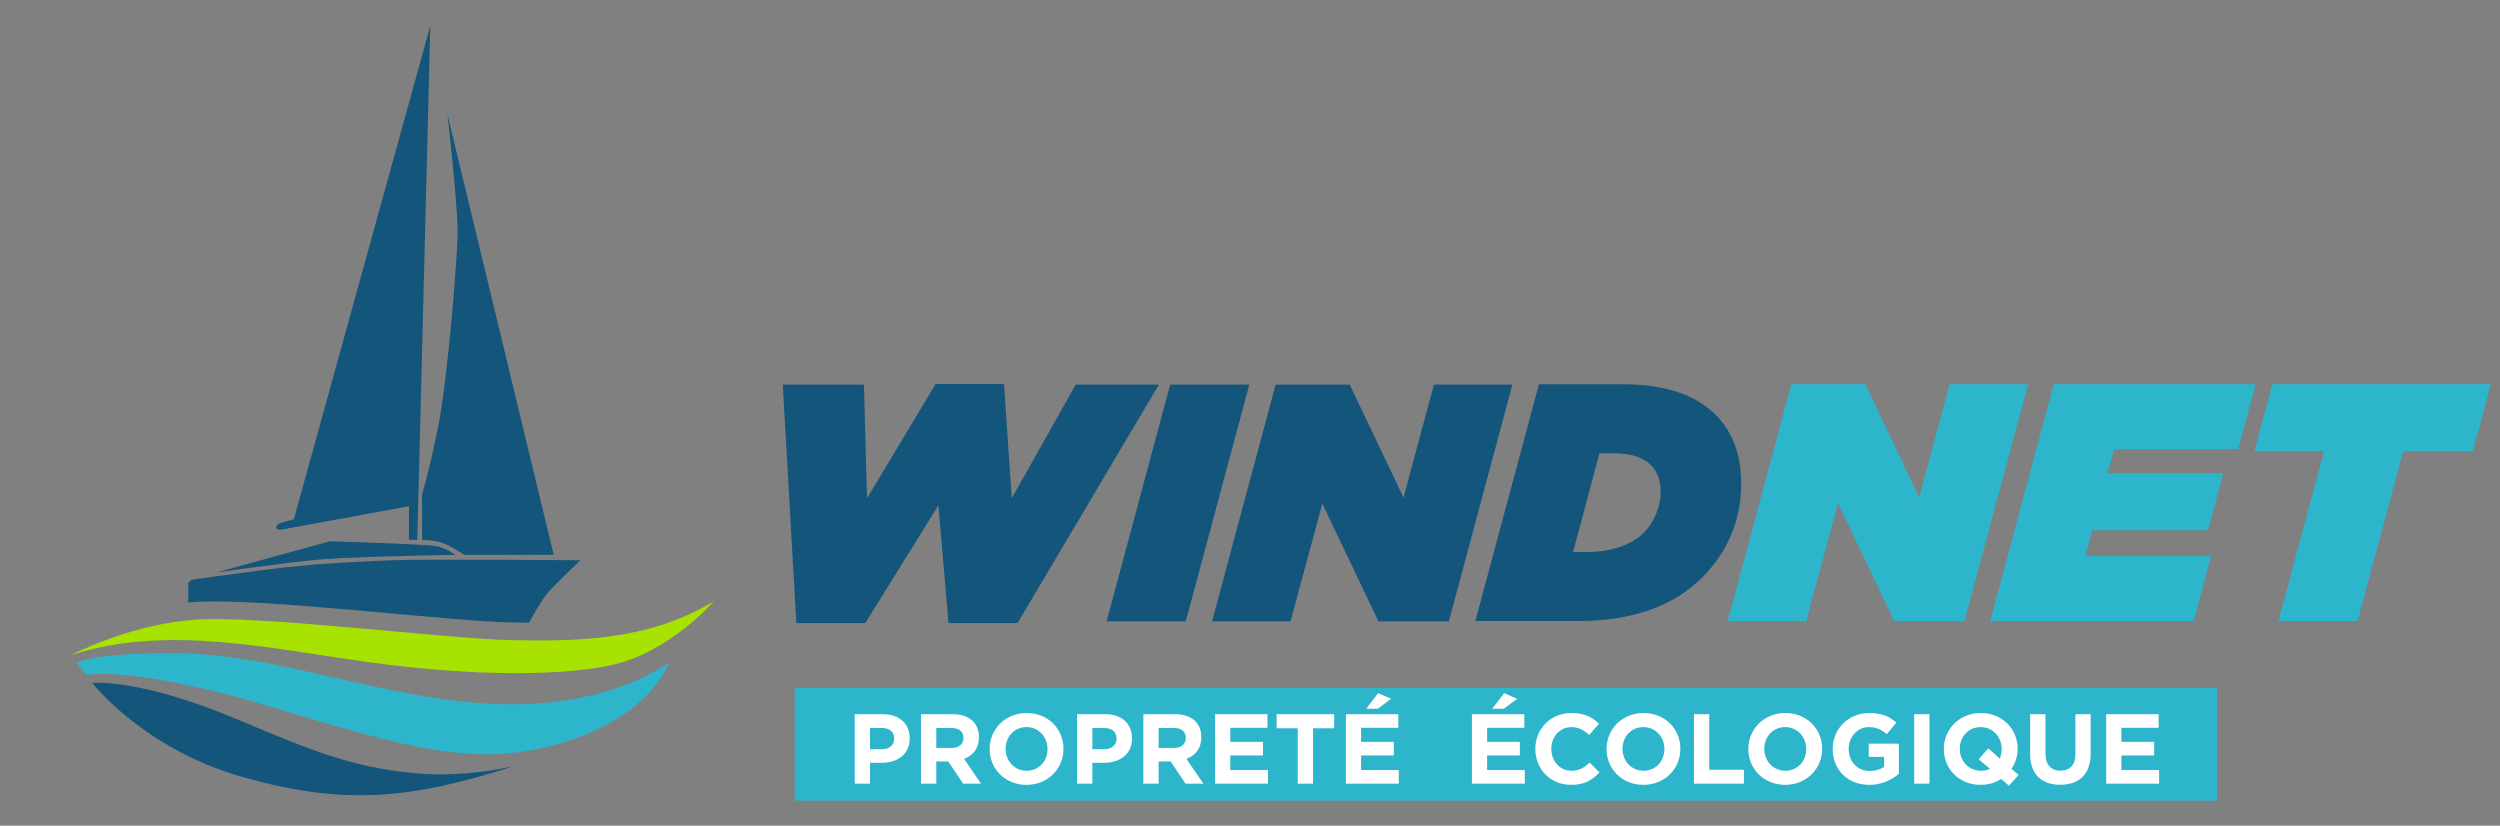 <?xml version="1.0" encoding="UTF-8"?>
<!-- Created with Inkscape (http://www.inkscape.org/) -->
<svg width="327" height="108" version="1.1" viewBox="0 0 86.519 28.575" xmlns="http://www.w3.org/2000/svg" xmlns:cc="http://creativecommons.org/ns#" xmlns:dc="http://purl.org/dc/elements/1.1/" xmlns:rdf="http://www.w3.org/1999/02/22-rdf-syntax-ns#">
 <rect x="0" y="0" width="86.519" height="28.575" fill="#808080" stroke="none"/>
 <defs>
  <clipPath id="clipPath32-6">
   <path d="m0 78.65h245.6v-78.65h-245.6z"/>
  </clipPath>
 </defs>
 <g transform="translate(0 -268.42)">
  <path d="m27.504 296.13h49.226v-3.912h-49.226z" style="fill:#2cb5cb"/>
  <g transform="matrix(.341 0 0 -.341 27.09 281.73)">
   <path d="m0 0h8.239l0.309-11.535 6.97 11.603h6.933l0.79-11.603 6.488 11.535h8.446l-14.35-24.202h-7.003l-1.03 11.946-7.415-11.946h-7.003z" style="fill:#14567b"/>
  </g>
  <g transform="matrix(.341 0 0 -.341 40.497 281.73)">
   <path d="m0 0h8.033l-6.453-24.031h-8.034z" style="fill:#14567b"/>
  </g>
  <g transform="matrix(.341 0 0 -.341 44.147 281.73)">
   <path d="m0 0h7.518l5.459-11.467 3.089 11.467h7.964l-6.453-24.031h-7.14l-5.7 11.947-3.226-11.947h-7.965z" style="fill:#14567b"/>
  </g>
  <g transform="matrix(.341 0 0 -.341 2.451 296.13)">
   <g clip-path="url(#clipPath32-6)">
    <g transform="translate(156.48 35.262)">
     <path d="m0 0h-1.339l-2.678-10.023h1.408c2.437 0 4.532 0.72 5.767 1.956 0.996 0.996 1.717 2.609 1.717 4.086 0 1.304-0.378 2.162-0.996 2.78-0.755 0.756-1.956 1.201-3.879 1.201m-7.483 7.004h8.513c4.669 0 7.587-1.271 9.407-3.09 1.784-1.785 2.608-4.119 2.608-7.038 0-3.605-1.373-6.899-3.947-9.475-2.884-2.883-7.038-4.428-12.6-4.428h-10.436z" style="fill:#14567b"/>
    </g>
    <g transform="translate(174.61 42.266)">
     <path d="m0 0h7.518l5.459-11.467 3.089 11.467h7.964l-6.453-24.031h-7.14l-5.7 11.947-3.226-11.947h-7.965z" style="fill:#2cb5cb"/>
    </g>
    <g transform="translate(201.25 42.266)">
     <path d="m0 0h20.494l-1.785-6.592h-12.599l-0.652-2.437h11.74l-1.544-5.802h-11.741l-0.721-2.608h12.77l-1.75-6.592h-20.667z" style="fill:#2cb5cb"/>
    </g>
    <g transform="translate(228.68 35.468)">
     <path d="m0 0h-7.071l1.819 6.798h22.178l-1.821-6.798h-7.071l-4.636-17.233h-8.032z" style="fill:#2cb5cb"/>
    </g>
    <g transform="translate(82.335,5.223)">
     <path d="m0 0c0.775 0 1.229 0.463 1.229 1.067v0.021c0 0.694-0.484 1.067-1.259 1.067h-1.199v-2.155zm-2.78 3.555h2.881c1.682 0 2.699-0.997 2.699-2.437v-0.02c0-1.632-1.269-2.478-2.85-2.478h-1.179v-2.115h-1.551z" style="fill:#ffffff"/>
    </g>
    <g transform="translate(89.404 5.354)">
     <path d="m0 0c0.756 0 1.189 0.402 1.189 0.997v0.02c0 0.665-0.463 1.007-1.219 1.007h-1.54v-2.024zm-3.121 3.424h3.223c0.896 0 1.59-0.251 2.054-0.715 0.393-0.393 0.604-0.946 0.604-1.611v-0.021c0-1.138-0.614-1.852-1.51-2.184l1.722-2.519h-1.813l-1.512 2.256h-1.217v-2.256h-1.551z" style="fill:#ffffff"/>
    </g>
    <g transform="translate(99.123,5.233)">
     <path d="m0 0v0.02c0 1.209-0.888 2.216-2.136 2.216-1.249 0-2.115-0.987-2.115-2.196v-0.02c0-1.208 0.887-2.215 2.135-2.215 1.25 0 2.116 0.986 2.116 2.195m-5.872 0v0.02c0 2.004 1.581 3.646 3.756 3.646 2.176 0 3.737-1.621 3.737-3.626v-0.02c0-2.004-1.581-3.646-3.757-3.646s-3.736 1.622-3.736 3.626" style="fill:#ffffff"/>
    </g>
    <g transform="translate(104.9 5.223)">
     <path d="m0 0c0.775 0 1.229 0.463 1.229 1.067v0.021c0 0.694-0.484 1.067-1.259 1.067h-1.199v-2.155zm-2.78 3.555h2.881c1.682 0 2.699-0.997 2.699-2.437v-0.02c0-1.632-1.269-2.478-2.851-2.478h-1.178v-2.115h-1.551z" style="fill:#ffffff"/>
    </g>
    <g transform="translate(111.97 5.354)">
     <path d="m0 0c0.756 0 1.188 0.402 1.188 0.997v0.02c0 0.665-0.462 1.007-1.218 1.007h-1.54v-2.024zm-3.121 3.424h3.223c0.895 0 1.59-0.251 2.053-0.715 0.393-0.393 0.605-0.946 0.605-1.611v-0.021c0-1.138-0.614-1.852-1.511-2.184l1.723-2.519h-1.814l-1.511 2.256h-1.217v-2.256h-1.551z" style="fill:#ffffff"/>
    </g>
    <g transform="translate(116.13 8.778)">
     <path d="m0 0h5.318v-1.38h-3.777v-1.43h3.323v-1.379h-3.323v-1.481h3.827v-1.38h-5.368z" style="fill:#ffffff"/>
    </g>
    <g transform="translate(124.52 7.348)">
     <path d="m0 0h-2.146v1.43h5.843v-1.43h-2.145v-5.62h-1.552z" style="fill:#ffffff"/>
    </g>
    <g transform="translate(132.68 10.914)">
     <path d="m0 0 1.319-0.574-1.371-1.007h-1.168zm-3.274-2.136h5.317v-1.38h-3.776v-1.429h3.323v-1.38h-3.323v-1.481h3.828v-1.38h-5.369z" style="fill:#ffffff"/>
    </g>
    <g transform="translate(145.47 10.914)">
     <path d="m0 0 1.319-0.574-1.371-1.007h-1.167zm-3.274-2.136h5.318v-1.38h-3.776v-1.429h3.323v-1.38h-3.323v-1.481h3.827v-1.38h-5.369z" style="fill:#ffffff"/>
    </g>
    <g transform="translate(148.63 5.233)">
     <path d="m0 0v0.02c0 2.004 1.511 3.646 3.676 3.646 1.33 0 2.126-0.443 2.78-1.088l-0.987-1.138c-0.543 0.494-1.098 0.796-1.802 0.796-1.189 0-2.045-0.987-2.045-2.196v-0.02c0-1.208 0.836-2.215 2.045-2.215 0.806 0 1.298 0.322 1.853 0.825l0.987-0.997c-0.726-0.776-1.531-1.259-2.891-1.259-2.075 0-3.616 1.602-3.616 3.626" style="fill:#ffffff"/>
    </g>
    <g transform="translate(161.73 5.233)">
     <path d="m0 0v0.02c0 1.209-0.888 2.216-2.136 2.216-1.249 0-2.115-0.987-2.115-2.196v-0.02c0-1.208 0.887-2.215 2.135-2.215 1.249 0 2.116 0.986 2.116 2.195m-5.873 0v0.02c0 2.004 1.581 3.646 3.757 3.646s3.736-1.621 3.736-3.626v-0.02c0-2.004-1.581-3.646-3.756-3.646-2.176 0-3.737 1.622-3.737 3.626" style="fill:#ffffff"/>
    </g>
    <g transform="translate(164.73 8.778)">
     <path d="m0 0h1.552v-5.64h3.514v-1.41h-5.066z" style="fill:#ffffff"/>
    </g>
    <g transform="translate(176.12 5.233)">
     <path d="m0 0v0.02c0 1.209-0.887 2.216-2.136 2.216-1.248 0-2.114-0.987-2.114-2.196v-0.02c0-1.208 0.886-2.215 2.135-2.215s2.115 0.986 2.115 2.195m-5.872 0v0.02c0 2.004 1.581 3.646 3.757 3.646 2.175 0 3.736-1.621 3.736-3.626v-0.02c0-2.004-1.581-3.646-3.757-3.646-2.175 0-3.736 1.622-3.736 3.626" style="fill:#ffffff"/>
    </g>
    <g transform="translate(178.81 5.233)">
     <path d="m0 0v0.02c0 2.004 1.562 3.646 3.696 3.646 1.27 0 2.035-0.343 2.77-0.967l-0.977-1.178c-0.544 0.453-1.027 0.715-1.843 0.715-1.128 0-2.024-0.997-2.024-2.196v-0.02c0-1.29 0.887-2.236 2.135-2.236 0.563 0 1.067 0.141 1.461 0.423v1.007h-1.562v1.34h3.062v-3.062c-0.725-0.614-1.722-1.118-3.012-1.118-2.195 0-3.706 1.541-3.706 3.626" style="fill:#ffffff"/>
    </g>
    <path d="m187.08 8.778h1.551v-7.05h-1.551z" style="fill:#ffffff"/>
    <g transform="translate(194.77 3.229)">
     <path d="m0 0-1.148 0.977 0.987 1.108 1.158-1.048c0.121 0.282 0.191 0.614 0.191 0.967v0.019c0 1.209-0.886 2.217-2.134 2.217-1.249 0-2.116-0.987-2.116-2.196v-0.021c0-1.208 0.887-2.214 2.135-2.214 0.343 0 0.656 0.06 0.927 0.191m1.924-1.712-0.776 0.694c-0.594-0.382-1.309-0.604-2.094-0.604-2.176 0-3.738 1.622-3.738 3.626v0.019c0 2.005 1.581 3.647 3.757 3.647s3.737-1.621 3.737-3.626v-0.021c0-0.745-0.232-1.439-0.624-2.023l0.724-0.614z" style="fill:#ffffff"/>
    </g>
    <g transform="translate(198.85 4.75)">
     <path d="m0 0v4.028h1.551v-3.988c0-1.148 0.574-1.742 1.52-1.742 0.948 0 1.522 0.574 1.522 1.692v4.038h1.551v-3.978c0-2.135-1.2-3.183-3.092-3.183-1.894 0-3.052 1.058-3.052 3.133" style="fill:#ffffff"/>
    </g>
    <g transform="translate(206.57 8.778)">
     <path d="m0 0h5.318v-1.38h-3.777v-1.43h3.323v-1.379h-3.323v-1.481h3.827v-1.38h-5.368z" style="fill:#ffffff"/>
    </g>
    <g transform="translate(2.164 11.964)">
     <path d="m0 0s5.176-6.703 15.314-9.576c10.159-2.879 16.999-2.285 27.553 1.147 0 0-5.164-1.327-10.761-0.688-5.714 0.652-9.404 2.033-17.132 5.302-7.391 3.126-12.302 3.918-14.974 3.815" style="fill:#14567b"/>
    </g>
    <g transform="translate(1.556 12.754)">
     <path d="m0 0s4.594 1.015 18.646-3.205c14.051-4.22 20.676-6.158 28.952-3.872 9.887 2.731 11.533 8.373 11.533 8.373s-5.707-4.628-17.294-4.246-22.336 5.173-32.987 5.173c-6.805 0-8.83-0.594-9.839-0.939z" style="fill:#2cb5cb"/>
    </g>
    <g transform="translate(0 14.772)">
     <path d="m0 0s5.907 3.092 12.463 3.589c6.557 0.497 25.877-1.959 32.22-2.068 6.342-0.107 13.796-0.17 20.58 3.958 0 0-4.504-5.275-10.576-6.531-5.01-1.037-13.668-1.129-24.188 0.304s-20.746 3.896-30.499 0.748" style="fill:#a8e200"/>
    </g>
    <g transform="translate(35.642 31.088)">
     <path d="m0 0v-4.636s1.444 0.061 2.528-0.481 1.746-1.024 1.746-1.024h9.091l-10.776 44.672s1.023-9.091 1.023-11.8-1.023-15.171-1.987-19.927c-0.963-4.757-1.625-6.804-1.625-6.804" style="fill:#14567b"/>
    </g>
    <g transform="translate(44.683 18.091)">
     <path d="m0 0c0.601-0.011 1.212-0.021 1.83-0.026 0.405 0.749 1.289 2.336 1.832 2.969 0.723 0.843 3.371 3.371 3.371 3.371s-16.284 0.127-19.085 0-7.719-0.28-12.884-0.962c-4.583-0.607-7.104-0.964-7.104-0.964s-0.722-0.06-0.722-0.482v-1.887c0.18 0.017 0.362 0.034 0.542 0.047 6.557 0.498 25.877-1.959 32.22-2.066" style="fill:#14567b"/>
    </g>
    <g transform="translate(39.013 24.947)">
     <path d="m0 0s-0.903 0.723-1.986 0.903c-1.084 0.181-10.717 0.482-10.717 0.482l-11.56-3.173s7.395 1.062 10.783 1.34c3.426 0.281 13.48 0.448 13.48 0.448" style="fill:#14567b"/>
    </g>
    <g transform="translate(21.272 27.506)">
     <path d="m0 0c0.194 0.019 0.221 0.01 0.582 0.091l12.463 2.287v-3.406l0.846-0.017 1.321 52.19-13.848-50.091c-0.489-0.147-1.003-0.243-1.48-0.426-0.102-0.039-0.309-0.191-0.315-0.377-6e-3 -0.16 0.141-0.278 0.431-0.251" style="fill:#14567b"/>
    </g>
   </g>
  </g>
 </g>
</svg>
